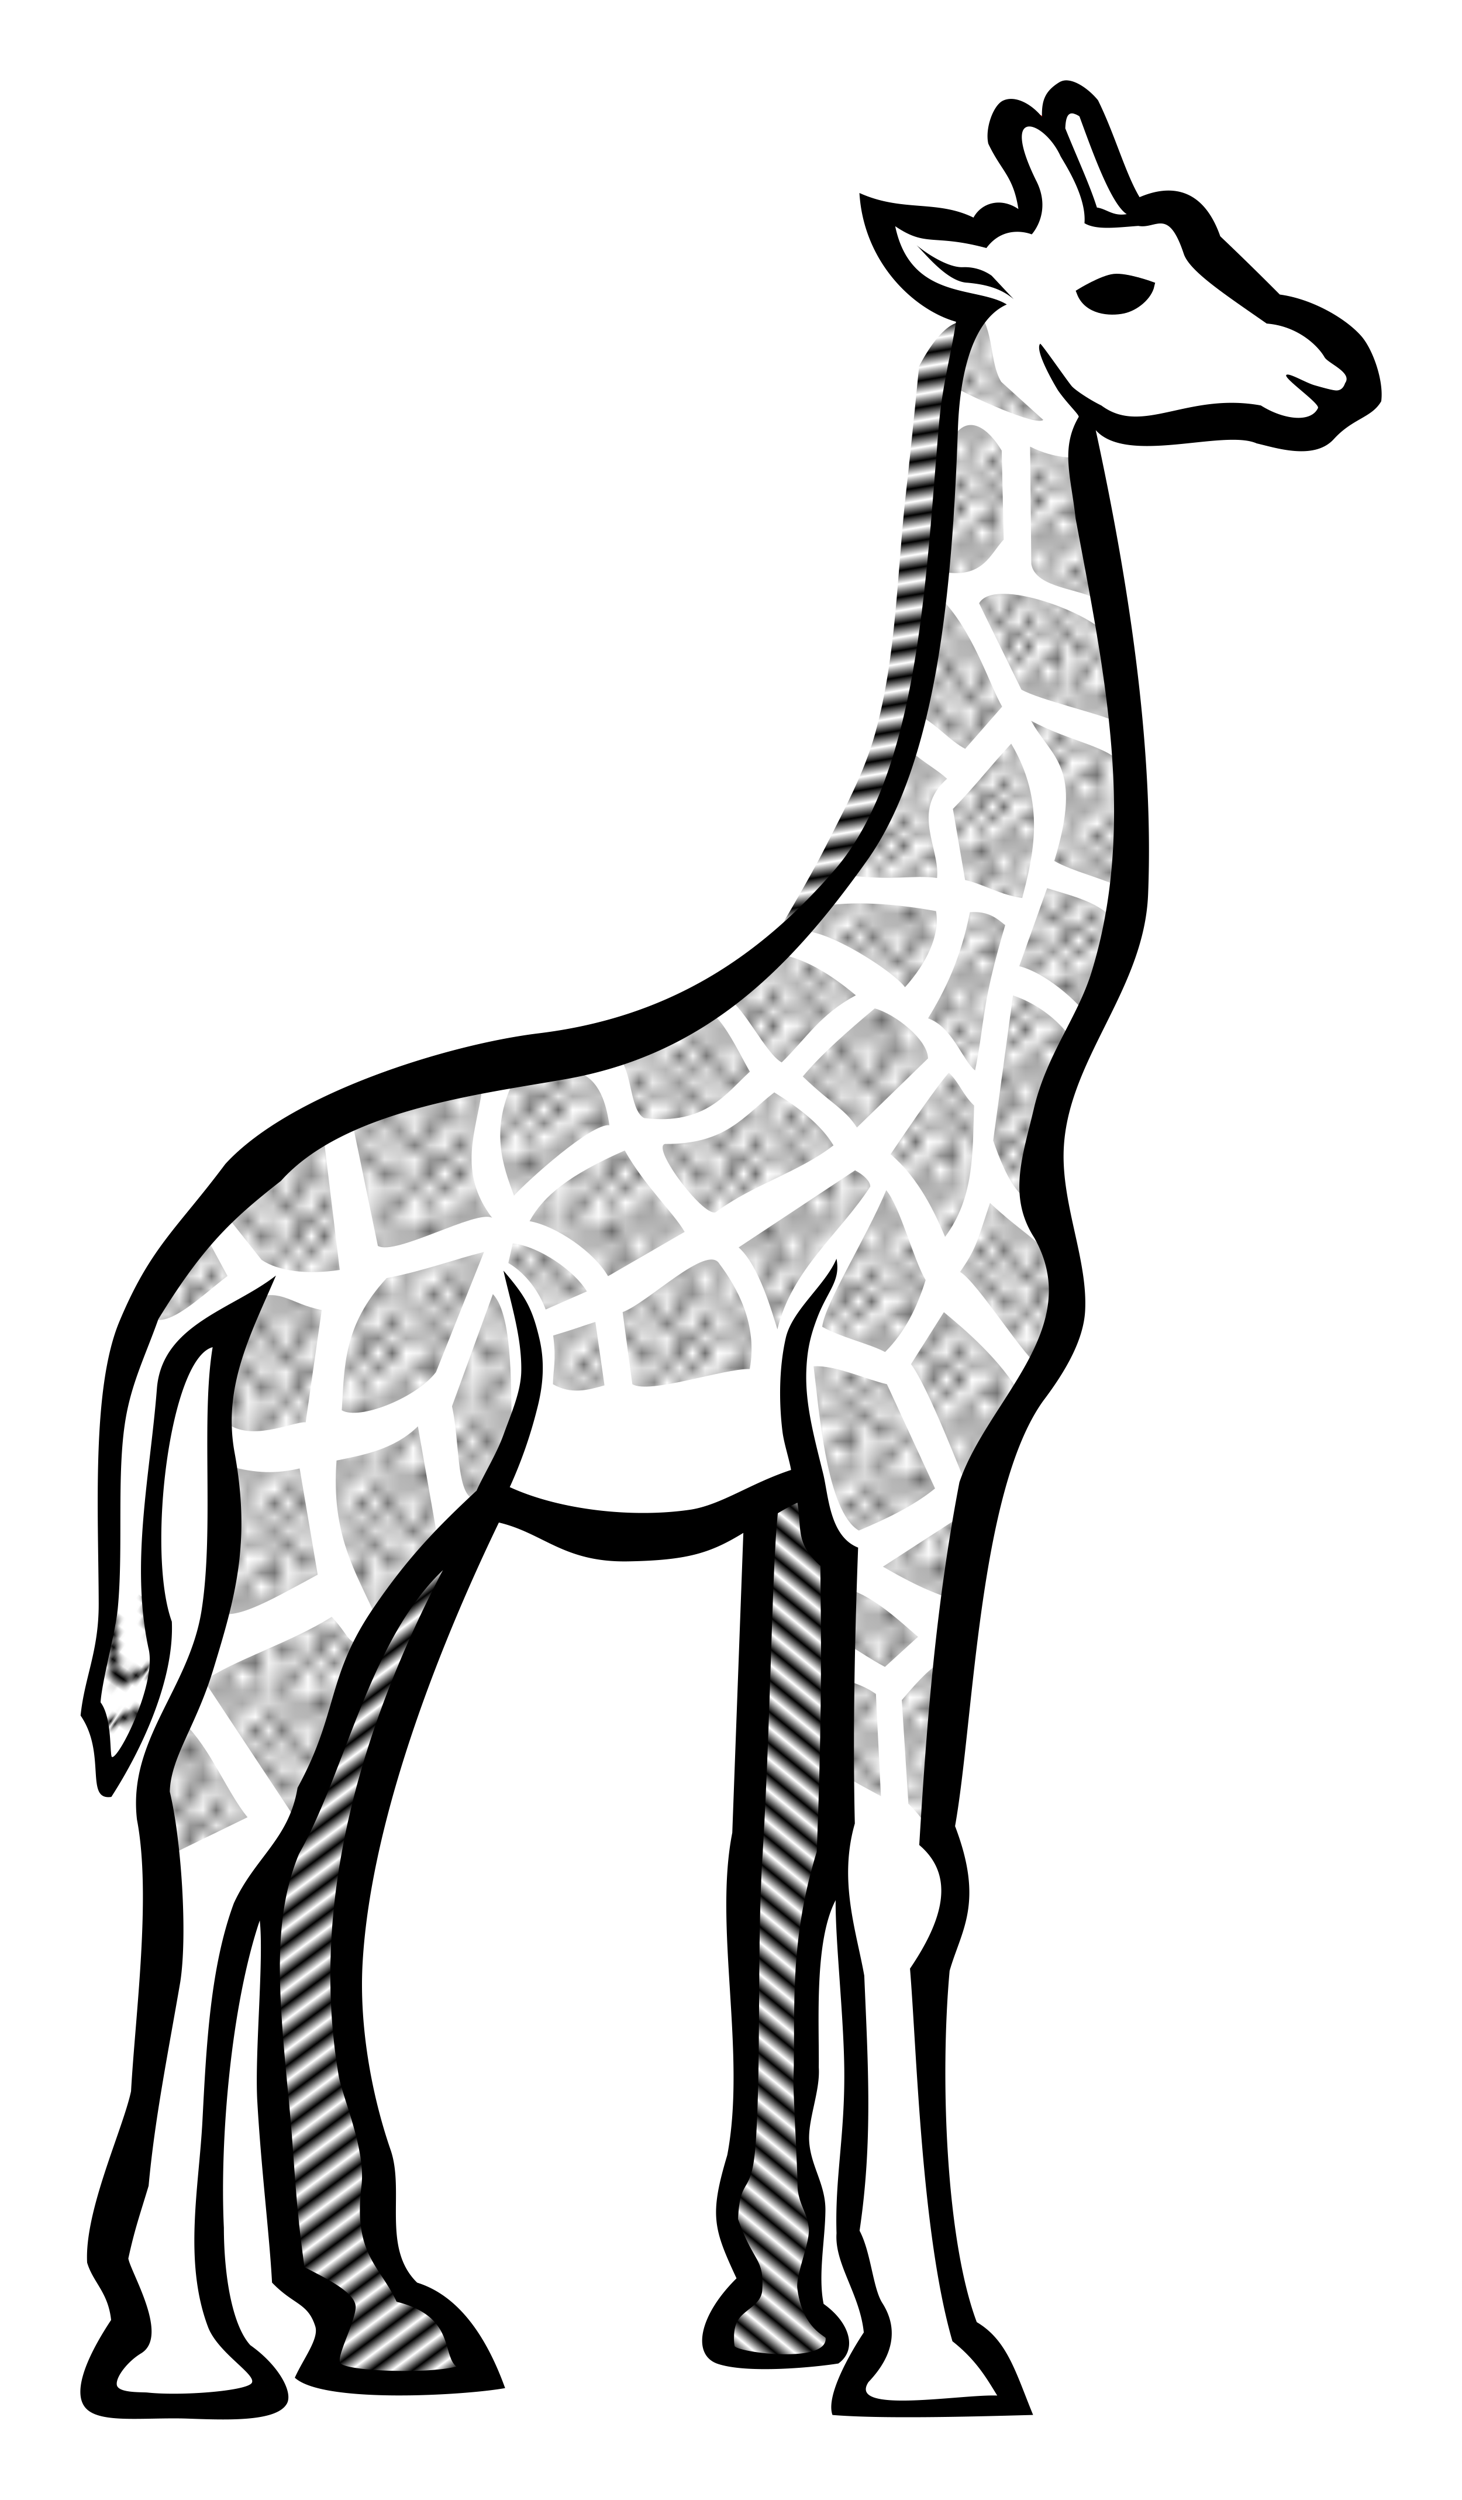 <svg xmlns="http://www.w3.org/2000/svg" xmlns:xlink="http://www.w3.org/1999/xlink" width="68.77" height="117.561" viewBox="0 0 64.471 110.213"><defs><pattern xlink:href="#b" id="Q" patternTransform="scale(.613 .56)"/><pattern xlink:href="#a" id="U" patternTransform="matrix(.094 .065 -.26 .378 0 0)"/><pattern xlink:href="#b" id="f" patternTransform="scale(.542 .56)"/><pattern xlink:href="#b" id="d" patternTransform="scale(.489)"/><pattern xlink:href="#b" id="T" patternTransform="scale(.542 .613)"/><pattern xlink:href="#c" id="e" patternTransform="matrix(-.344 .419 -1.445 -1.185 0 0)"/><pattern xlink:href="#c" id="g" patternTransform="matrix(.323 .436 -1.076 .796 0 0)"/><pattern xlink:href="#b" id="O" patternTransform="scale(.578 .666)"/><pattern xlink:href="#b" id="N" patternTransform="scale(.578 .595)"/><pattern xlink:href="#b" id="M" patternTransform="scale(.595 .613)"/><pattern xlink:href="#b" id="J" patternTransform="scale(.56 .613)"/><pattern xlink:href="#b" id="L" patternTransform="scale(.56 .666)"/><pattern xlink:href="#b" id="S" patternTransform="scale(.472 .56)"/><pattern xlink:href="#b" id="K" patternTransform="scale(.56 .666)"/><pattern xlink:href="#b" id="I" patternTransform="scale(.631 .649)"/><pattern xlink:href="#b" id="E" patternTransform="scale(.542 .613)"/><pattern xlink:href="#b" id="F" patternTransform="scale(.578 .631)"/><pattern xlink:href="#b" id="G" patternTransform="scale(.666 .631)"/><pattern xlink:href="#b" id="H" patternTransform="scale(.613 .649)"/><pattern xlink:href="#b" id="B" patternTransform="scale(.631 .595)"/><pattern xlink:href="#b" id="C" patternTransform="scale(.595 .631)"/><pattern xlink:href="#b" id="D" patternTransform="scale(.56 .649)"/><pattern xlink:href="#b" id="A" patternTransform="scale(.542 .631)"/><pattern xlink:href="#b" id="y" patternTransform="scale(.525 .631)"/><pattern id="a" height="5.181" width="30.066" patternUnits="userSpaceOnUse"><path d="M7.597.061C5.079-.187 2.656.302-.01 1.788v1.273c2.783-1.63 5.183-2.009 7.482-1.781 2.298.228 4.497 1.081 6.781 1.938 4.567 1.713 9.551 3.458 15.813-.157l-.004-1.273c-6.44 3.709-10.816 1.982-15.371.273-2.278-.854-4.576-1.75-7.094-2z"/></pattern><pattern xlink:href="#b" id="R" patternTransform="scale(.472 .595)"/><pattern xlink:href="#b" id="z" patternTransform="scale(.578 .56)"/><pattern xlink:href="#b" id="P" patternTransform="scale(.56 .595)"/><pattern xlink:href="#b" id="x" patternTransform="scale(.595)"/><pattern xlink:href="#b" id="w" patternTransform="scale(.507 .56)"/><pattern xlink:href="#b" id="u" patternTransform="scale(.595 .684)"/><pattern xlink:href="#b" id="v" patternTransform="scale(.542 .613)"/><pattern xlink:href="#b" id="t" patternTransform="scale(.533 .628)"/><pattern xlink:href="#b" id="s" patternTransform="scale(.537 .55)"/><pattern xlink:href="#b" id="r" patternTransform="scale(.512 .5)"/><pattern xlink:href="#b" id="q" patternTransform="scale(.55 .525)"/><pattern xlink:href="#b" id="p" patternTransform="scale(.562 .5)"/><pattern xlink:href="#b" id="n" patternTransform="scale(.537 .512)"/><pattern xlink:href="#b" id="m" patternTransform="scale(.487)"/><pattern xlink:href="#b" id="l" patternTransform="scale(.55 .537)"/><pattern xlink:href="#b" id="j" patternTransform="scale(.487 .613)"/><pattern xlink:href="#b" id="k" patternTransform="scale(.428 .542)"/><pattern xlink:href="#b" id="i" patternTransform="scale(.542 .516)"/><pattern xlink:href="#b" id="h" patternTransform="scale(.472 .525)"/><pattern xlink:href="#b" id="o" patternTransform="scale(.475 .55)"/><pattern id="b" patternTransform="scale(10)" height="10" width="10" patternUnits="userSpaceOnUse"><circle r=".45" cy=".81" cx="2.567"/><circle r=".45" cy="2.33" cx="3.048"/><circle r=".45" cy="2.415" cx="4.418"/><circle r=".45" cy="3.029" cx="1.844"/><circle r=".45" cy="1.363" cx="6.08"/><circle r=".45" cy="4.413" cx="5.819"/><circle r=".45" cy="4.048" cx="4.305"/><circle r=".45" cy="3.045" cx="5.541"/><circle r=".45" cy="5.527" cx="4.785"/><circle r=".45" cy="5.184" cx="2.667"/><circle r=".45" cy="1.448" cx="7.965"/><circle r=".45" cy="5.049" cx="7.047"/><circle r=".45" cy=".895" cx="4.34"/><circle r=".45" cy=".34" cx="7.125"/><circle r=".45" cy="1.049" cx="9.553"/><circle r=".45" cy="2.689" cx="7.006"/><circle r=".45" cy="2.689" cx="8.909"/><circle r=".45" cy="4.407" cx="9.315"/><circle r=".45" cy="3.87" cx="7.82"/><circle r=".45" cy="5.948" cx="8.27"/><circle r=".45" cy="7.428" cx="7.973"/><circle r=".45" cy="8.072" cx="9.342"/><circle r=".45" cy="9.315" cx="8.206"/><circle r=".45" cy="9.475" cx="9.682"/><circle r=".45" cy="6.186" cx="9.688"/><circle r=".45" cy="6.296" cx="3.379"/><circle r=".45" cy="8.204" cx="2.871"/><circle r=".45" cy="8.719" cx="4.59"/><circle r=".45" cy="9.671" cx="3.181"/><circle r=".45" cy="7.315" cx="5.734"/><circle r=".45" cy="6.513" cx="6.707"/><circle r=".45" cy="9.67" cx="5.73"/><circle r=".45" cy="8.373" cx="6.535"/><circle r=".45" cy="7.154" cx="4.37"/><circle r=".45" cy="7.25" cx=".622"/><circle r=".45" cy="5.679" cx=".831"/><circle r=".45" cy="8.519" cx="1.257"/><circle r=".45" cy="6.877" cx="1.989"/><circle r=".45" cy="3.181" cx=".374"/><circle r=".45" cy="1.664" cx="1.166"/><circle r=".45" cy=".093" cx="1.151"/><circle r=".45" cy="10.093" cx="1.151"/><circle r=".45" cy="4.451" cx="1.302"/><circle r=".45" cy="3.763" cx="3.047"/></pattern><pattern xlink:href="#c" id="V" patternTransform="matrix(-.096 -.571 2.371 -.399 74 26.25)"/><pattern id="c" patternTransform="scale(10)" height="1" width="2" patternUnits="userSpaceOnUse"><path d="M0-.5h1v2H0z"/></pattern></defs><g fill-rule="evenodd"><path d="M3.868 75.198c.728-2.034.667-3.106.972-4.508.06-3.095-.459-5.032.442-9.81 1.55-3.876 3.31-7.595 6.718-10.077 2.247-2.451 6.026-3.115 9.634-3.977 4.486-.736 6.441-1.788 9.193-2.74 1.738-.375 3.476-2.453 5.215-3.89 2.244-2.152 2.28-3.569 3.27-5.303l1.856-6.806.619-6.54c.033-1.4-.04-2.427.442-5.392.265-1.293.53-1.968.795-2.563-.854.127-1.709-.071-2.563-.884-1.55-1.12-1.78-2.24-1.945-3.36l4.597.708c.356-.664.973-.627 2.033-.354.611.01-.256-2.304-.973-4.065.355-1.47 1.332-.449 2.122-.177.264-.749.167-2.098 1.767-.619.774 1.54.443 3.265 2.475 4.596.991-.356 1.98-.675 2.74 1.503l2.917 2.74c2.226.649 3.863 1.625 3.978 3.447l-2.74 2.121-3.094-.707c-3.021 1.261-4.53.256-6.187-.53-.402.672-.6 1.242-.53 1.68 2.65 10.11 2.13 17.008 1.856 21.92-2.602 5.55-3.109 7.537-3.624 10.076.592 2.164 1.722 4.543 1.237 6.275-1.397 3.083-2.638 5.223-3.8 6.895L41.255 80.5c.43 1.13.988 2.454.973 2.917l-1.15 3.713c-.595 7.184.655 11.797 1.327 15.821 1.18.841 2.274 1.558 2.298 3.094-2.475.038-4.95.303-7.425-.089-.007-.972.659-1.944 1.591-2.917l-1.591-4.33c.616-2.774.769-6.242.442-10.43l-.796-5.657c-.662.81-1.35 1.595-1.325 3.093l-.177 10.43.619 1.945-.53 3.005 1.325 1.768c.577.522.24.86-.354 1.149-1.61-.157-3.58.585-4.772-.619l.088-1.06 1.326-1.68-1.15-2.652c-.069-.849.317-1.926.708-3.005l.707-28.726c-4.439 2.943-8.082 1.117-11.844 0-2.445 4.714-4.302 9.428-5.569 14.142-.898 4.528-1.38 8.87-.176 12.463l.972 3.093c-.997 3.386.593 3.447 1.06 4.95 2.164 1.471 3.317 2.83 3.36 4.066-3.253.505-5.283.137-6.895-.53l.53-2.917-2.21-1.238c-.778-6.258-.68-11.64-.795-17.235-.694.807-1.391 1.596-1.856 4.242L9.083 97.56l.707 5.127 2.122 2.563-1.68.707c-2.076.293-4.048.378-5.657-.265-.896-1.845.814-1.952 1.238-2.917-.704-1.646-1.205-3.09-.973-3.8.59-2.512 1.179-4.66 1.768-8.044.917-4.1.365-8.495.177-12.816l2.563-5.922.442-8.132.089-5.657-2.298 1.857-.884 6.629c.06 1.914-.257 3.955.442 5.657-.409 2.016-.747 4.046-2.299 5.833-.158-1.155-.133-2.253-.972-3.182z" fill="#fff" stroke="red" stroke-width=".354"/><path d="M57.112 72.733c.875-1.033 1.24-1.395 2.041-1.906l-.515 7.653c-.694-.37-.395-.335-1.234-1.174z" fill="url(#d)" transform="translate(-17.345 2.221)"/><path d="M50.875 64.05l-.75 28.562-.75 2.562c.05 1.286.518 2.294 1.063 3.25l-1.5 2 .124 1.25c1.707.29 3.626.188 5-.187.726-.908-.229-1.185-.75-1.625-.123-.44-.284-.772-.25-1.688l.376-3-.563-2c-.36-3.138-.02-6.27.063-9.187l1.25-5.688.124-12-1.687-3z" fill="url(#e)" stroke="#ff2a2a" stroke-width=".354" transform="translate(-17.345 2.221)"/><path d="M54.327 71.76c.654.206 1.108.33 1.644.702l.221 4.508a66.77 66.77 0 01-2.21-1.237z" fill="url(#f)" transform="translate(-17.345 2.221)"/><path d="M38.375 64.737c-2.347 1.682-3.73 3.876-5.25 6.312-.867 3.073-1.802 5.874-3 7.625l-1 3.625.688 15.5 2.437 1.875-.875 2.75c2.181.455 4.57.566 7.25.188-.667-1.985-1.671-3.488-3.5-3.813l-1.188-3.062.25-2.75c-1.081-3.175-2.09-6.384-1.374-10.375 1.148-5.37 1.572-10.137 5.562-17.875z" fill="url(#g)" stroke="red" stroke-width=".354" transform="translate(-17.345 2.221)"/><path d="M59.344 17.12c.698-1.209 1.639-.378 2.174.526l.089 3.923c-.6.63-.902 1.747-2.71 1.419z" fill="url(#h)" transform="translate(-17.345 2.221)"/><path d="M62.77 17.471c1.167.572 1.826.434 2.393.556l.65 6.236c-.746-.546-2.798-.516-2.99-1.613z" fill="url(#i)" transform="translate(-17.345 2.221)"/><path d="M58.77 24.096c1.448 1.384 2.232 3.934 2.768 4.838l-1.63 1.86c-.694-.37-1.152-.972-1.93-1.425z" fill="url(#j)" transform="translate(-17.345 2.221)"/><path d="M60.52 24.377c.698-1.209 5.076.497 5.611 1.4l.526 3.86c-.693-.369-3.495-1.002-4.272-1.455z" fill="url(#k)" transform="translate(-17.345 2.221)"/><path d="M62.813 29.555c1.759.956 3.538 1.125 4.074 2.028l-.177 5.303c-.694-.37-2.095-.696-2.872-1.149 1.277-4.19-.107-4.516-1.025-6.182z" fill="url(#l)" transform="translate(-17.345 2.221)"/><path d="M59.366 33.444c1.007-1.032 1.682-1.925 2.571-2.878 1.558 2.605.96 4.992.486 6.806-1.003-.148-1.697-.607-2.519-.795z" fill="url(#m)" transform="translate(-17.345 2.221)"/><path d="M57.421 30.837c.787.647 1.285.903 1.688 1.276-1.612 1.435-.304 3.046-.442 4.375-1.047-.148-1.963.144-4.022-.132 1.046-1.544 2.553-4.21 2.776-5.52z" fill="url(#n)" transform="translate(-17.345 2.221)"/><path d="M60.426 11.392c.787 1 .534 2.317 1.07 3.22l1.856 1.68c-.297.293-3.157-1.006-3.934-1.459.058-1.287.48-2.272 1.008-3.441z" fill="url(#o)" transform="translate(-17.345 2.221)"/><path d="M63.52 36.936c1.052.337 2.478.638 3.014 1.541l-1.105 4.243c-.562-.812-2.007-2.066-3.138-2.342z" fill="url(#p)" transform="translate(-17.345 2.221)"/><path d="M53.576 37.731c1.715-.281 3.716-.024 5.047.216.184 1.078-.427 2.309-1.37 3.359-.494-.69-3.486-2.626-4.64-2.475z" fill="url(#q)" transform="translate(-17.345 2.221)"/><path d="M60.117 37.996c.83-.06 1.196.285 1.555.57-1.074 3.61-.895 4.299-1.326 6.408-.539-.409-.994-1.922-2.077-2.298.755-1.236 1.443-2.626 1.848-4.68z" fill="url(#r)" transform="translate(-17.345 2.221)"/><path d="M62.017 41.665a5.315 5.315 0 012.837 2.292c-1.459 1.653-1.818 4.185-2.121 6.762-.694-.37-1.168-1.447-1.591-2.652z" fill="url(#s)" transform="translate(-17.345 2.221)"/><path d="M51.764 39.853c1.273.249 2.39 1.035 3.323 1.806-1.6.867-2.145 1.858-3.27 2.961-.694-.37-1.61-2.375-2.387-2.828z" fill="url(#t)" transform="translate(-17.345 2.221)"/><path d="M55.918 42.239c.92.249 2.346 1.39 2.351 2.204l-3.136 3.047c-.562-.856-1.036-.958-2.388-2.251.838-1 1.987-2 3.173-3z" fill="url(#u)" transform="translate(-17.345 2.221)"/><path d="M59.189 45.067c.477.47.622.992 1.113 1.454-.073 1.994.036 4.021-1.281 5.789-.448-1.057-1.165-2.597-2.405-3.642.912-1.342 2.007-2.951 2.573-3.6z" fill="url(#v)" transform="translate(-17.345 2.221)"/><path d="M61 50.813c1.45 1.354 2.17 1.61 2.705 2.513.76 1.397.444 3.024-.442 4.773-.694-.37-2.802-3.79-3.58-4.242.713-1.038.736-1.298 1.318-3.044z" fill="url(#w)" transform="translate(-17.345 2.221)"/><path d="M47.989 42.627c.698-1.21 1.888 1.497 2.424 2.4-1.065.969-1.955 2.365-4.662 2.048-.694-.37-.495-2.346-1.272-2.8z" fill="url(#x)" transform="translate(-17.345 2.221)"/><path d="M51.489 45.94c1.073.665 2.076 1.434 2.611 2.337-1.497 1.168-3.539 1.725-5.161 2.923-.444.412-2.902-2.815-2.273-2.987 2.706.02 3.477-1.236 4.823-2.273z" fill="url(#y)" transform="translate(-17.345 2.221)"/><path d="M56.426 50.252c.636.79 1.201 3.06 1.737 3.963-.374 1.205-.914 2.3-1.787 3.173-.694-.37-1.995-.66-2.772-1.113.107-1.015 1.937-3.906 2.822-6.023z" fill="url(#z)" transform="translate(-17.345 2.221)"/><path d="M55.051 49.377c.425.228.67.497.674.713-1.366 2.1-3.459 3.654-4.099 6.298-.225-.714-.807-2.816-1.71-3.613z" fill="url(#A)" transform="translate(-17.345 2.221)"/><path d="M39.957 45.502c1.167-.303 1.889-.284 2.83-.475 1.003.33 1.287 1.408 1.433 2.36-.817-.076-3.587 2.428-4.21 3.107-.486-1.308-1.052-2.853-.053-4.992z" fill="url(#B)" transform="translate(-17.345 2.221)"/><path d="M44.895 48.502c.886 1.572 2.107 2.685 2.643 3.588l-3.38 1.954c-.632-1.088-2.308-2.222-3.46-2.425.609-1.124 1.77-2.05 4.197-3.117z" fill="url(#C)" transform="translate(-17.345 2.221)"/><path d="M44.801 55.627c1.105-.397 3.732-3.034 4.268-2.13.769 1.026 1.7 2.661 1.338 4.64-1.162-.025-4.401 1.123-5.178.67z" fill="url(#D)" transform="translate(-17.345 2.221)"/><path d="M41.739 56.659c1.104-.335 1.17-.379 1.861-.6l.401 2.798c-.756.224-1.495.403-2.272-.05.006-.709.156-.984.01-2.148z" fill="url(#E)" transform="translate(-17.345 2.221)"/><path d="M39.957 52.596c1.167.134 2.733 1.216 3.268 2.119l-1.818.798c-.287-.776-.87-1.597-1.647-2.05z" fill="url(#F)" transform="translate(-17.345 2.221)"/><path d="M32.893 47.321c.698-1.209 5.174-2.41 5.71-1.508-.243 1.826-1.114 3.607.442 5.657-.694-.37-4.261 1.69-5.038 1.238z" fill="url(#G)" transform="translate(-17.345 2.221)"/><path d="M34.396 54.127c1.67-.325 2.964-.82 4.295-1.154l-2.121 5.303c-.87 1.133-3.377 2.133-4.154 1.68.125-1.876.037-3.726 1.98-5.829z" fill="url(#H)" transform="translate(-17.345 2.221)"/><path d="M39.08 54.834c.964 1 .755 4.749.849 5.829l-1.768 3.182c-.694-.37-.549-2.553-.884-4.066z" fill="url(#I)" transform="translate(-17.345 2.221)"/><path d="M32.186 62.17c1.14-.237 2.522-.466 3.588-1.507l.884 5.038c-1.312.78-1.344 1.69-2.74 3.359-.866-1.95-1.986-3.596-1.732-6.89z" fill="url(#J)" transform="translate(-17.345 2.221)"/><path d="M27.413 51.476c.698-1.21 3.671-4.445 4.207-3.541l.707 5.833c-1.483.222-2.717.047-3.447-.442z" fill="url(#K)" transform="translate(-17.345 2.221)"/><path d="M28.562 55.011c1.229-.414 1.55.24 2.97.525l-.707 4.95c-.536-.053-2.544.97-3.624-.089-.964-1.015.826-3.728 1.361-5.386z" fill="url(#L)" transform="translate(-17.345 2.221)"/><path d="M27.502 62.436c1.14.293 1.991.329 3.057.083l.796 4.684c-2.342 1.279-3.777 2.09-4.508 1.591.461-2.12.665-4.239.655-6.358z" fill="url(#M)" transform="translate(-17.345 2.221)"/><path d="M26.353 71.893c1.14-.856 3.848-1.704 5.62-2.833.888.957.617 1.192 1.592 1.237-.694-.37-2.405 8.143-3.182 7.69z" fill="url(#N)" transform="translate(-17.345 2.221)"/><path d="M25.469 73.75c1.14 1.088 1.903 3.068 2.792 4.148l-3.447 1.68c-.694-.37-.725-1.58-.619-3.094z" fill="url(#O)" transform="translate(-17.345 2.221)"/><path d="M58.968 55.63c.864.714 2.533 2.118 3.411 3.707l-2.121 4.684c-.535-1.325-1.983-5.083-2.74-6.098z" fill="url(#P)" transform="translate(-17.345 2.221)"/><path d="M53.223 58.016c.963-.06 2.345.594 3.234.79l2.122 4.597c-.96.779-2.14 1.337-3.36 1.856-1.428-.83-1.76-5.354-1.996-7.243z" fill="url(#Q)" transform="translate(-17.345 2.221)"/><path d="M59.41 64.822c.344.647.406 1.94.406 1.94l-.088 1.59c-1.136-.193-2.67-1.05-3.448-1.502z" fill="url(#R)" transform="translate(-17.345 2.221)"/><path d="M25.027 53.862c.433-.679.666-2.058 1.201-1.95l1.15 2.122c-1.136.867-2.582 2.309-3.36 1.856z" fill="url(#S)" transform="translate(-17.345 2.221)"/><path d="M54.504 67.783c1.184.205 2.478 1.434 3.323 2.16L56.37 71.27c-.694-.37-.99-.607-1.768-1.06z" fill="url(#T)" transform="translate(-17.345 2.221)"/><path d="M22.114 68.69c.698-1.21 1.513-.753 2.049.15.29 1.436.099 2.712-.1 3.985-.844 1.567-1.15 2.794-1.844 3.323-.45-1.16-.723-3.394-.678-4.373.454-.394.075-2.386.573-3.085z" fill="url(#U)" transform="translate(-17.345 2.221)"/><path style="line-height:normal;text-indent:0;text-align:start;text-decoration-line:none;text-decoration-style:solid;text-decoration-color:#000;text-transform:none;block-progression:tb;white-space:normal;isolation:auto;mix-blend-mode:normal;solid-color:#000;solid-opacity:1" d="M47.118 3.55a.609.609 0 00-.404.076c-.642.396-.78.816-.766 1.527-.467-.575-1.186-.967-1.719-.715-.432.205-.801 1.238-.646 1.899.576 1.218 1.101 1.416 1.326 2.88-.772-.525-1.623-.283-1.98.377-1.626-.797-3.145-.234-5.03-1.086.185 3.089 2.43 5.164 4.258 5.676-.188 1.317-.598 2.778-.744 4.46-.589 6.762-.866 15.382-4.62 19.724-3.472 4.017-7.508 6.514-13.042 7.19-3.936.48-10.944 2.623-13.815 5.761-2.14 2.864-3.298 3.658-4.67 6.941-1.243 2.976-.923 8.514-.914 12.448.005 2.1-.625 3.235-.799 4.927 1.159 1.688.164 3.761 1.356 3.588 1.343-2.082 2.781-5.164 2.668-7.726-1.125-3.1-.082-11.61 1.8-12.102-.52 3.141.069 8.006-.484 11.576-.54 3.497-3.267 5.717-2.853 9.254.641 3.339-.075 8.63-.262 11.977-.363 1.69-2.06 5.274-1.936 7.553.26.875.928 1.306 1.057 2.53-1.2 1.813-1.727 3.314-1.07 3.934.66.624 2.514.364 4.314.409 1.683.056 4.06.187 4.514-.668.27-.511-.386-1.695-1.62-2.565-.818-.906-1.161-3.135-1.165-5.172-.186-3.912.32-9.812 1.582-13.554.189 1.707-.228 5.857-.108 7.972.17 2.982.537 5.894.65 7.994.951.995 1.576.882 1.907 1.93.173.548-.526 1.423-.902 2.264 1.242 1.152 7.503.78 9.273.459-.89-2.47-2.162-4.114-3.879-4.65-1.568-1.531-.537-4.016-1.17-5.85-.892-2.585-1.385-5.61-1.236-8.235.38-6.72 3.757-14.76 6.01-19.427 1.98.47 2.852 1.765 5.7 1.713 2.609-.049 3.612-.356 5.081-1.256l-.488 13.22c-.826 4.167.63 9.734-.221 14.213-.793 2.645-.615 3.237.408 5.432-1.7 1.682-1.961 3.39-.828 3.77 1.34.449 4.354.141 5.32-.016.828-.591.545-1.776-.652-2.627-.253-1.265.066-2.807.08-4.115.013-1.162-.652-1.953-.717-3.067-.055-.954.497-2.23.424-3.244.021-2.014-.205-5.566.744-7.373-.02 1.757.359 5.106.381 7.494.027 2.898-.419 4.759-.342 7.192-.096 1.352 1.03 2.674 1.202 4.373 0 0-1.76 2.59-1.381 3.638 2.085.17 5.61.089 8.847-.002-.762-1.855-1.128-3.29-2.484-4.091-1.362-3.628-1.625-10.785-1.197-15.49.513-1.793 1.535-2.981.24-6.378.828-4.639 1.026-14.758 3.885-18.748.992-1.31 1.784-2.687 1.851-3.982.114-2.191-.986-4.56-.95-6.912.06-4.055 3.55-7.133 3.726-11.432.272-6.621-.914-14.04-2.309-20.474 1.378 1.555 5.649-.06 7.102.587.765.168 2.517.778 3.398-.191.84-.923 1.67-.937 2.09-1.668.123-.888-.366-2.295-.887-2.883-.69-.78-2.166-1.633-3.584-1.822a129.391 129.391 0 00-2.627-2.57c-.789-2.25-2.306-2.262-3.558-1.723-.629-1.054-1.092-2.775-1.834-4.275-.331-.407-.858-.815-1.301-.87zm.207 1.455a.81.81 0 01.277.127c.52 1.412 1.38 3.865 2.084 4.308-.611.108-.883-.233-1.314-.29-.32-1.014-.863-2.17-1.395-3.49.018-.484.116-.698.348-.655zm-1.977.574c.387-.044 1.064.523 1.42 1.308.212.375 1.15 1.795 1.055 2.954.527.313 1.408.19 2.375.119.794.153 1.314-.841 2.002 1.226.252.77 1.811 1.79 3.66 3.08 1.375.106 2.267.987 2.549 1.483.156.274 1.244.678.908 1.14-.029.078-.118.354-.429.323-.201-.02-.675-.157-.92-.227-.39-.112-1.115-.554-1.24-.457-.168.13 1.489 1.259 1.392 1.463-.317.666-1.527.51-2.518-.115-3.266-.594-5.22 1.352-7.033.002-.494-.238-1.157-.677-1.308-.855-.208-.245-1.359-1.913-1.392-1.867-.26.29.643 1.828.793 2.065.43.613.953 1.08.904 1.165-.815 1.393-.332 2.644-.134 4.472 1.24 6.637 2.725 13.453.696 20.022-.606 1.96-1.988 3.648-2.536 5.996-.476 2.042-1.172 3.847.016 5.691 2.263 4.006-2.064 7.17-3.299 10.78-1.034 5.396-1.438 10.512-1.772 15.996 1.607 1.365 1.046 3.304-.408 5.45.294 3.54.498 11.703 1.872 16.43 1.067.839 1.529 1.673 1.975 2.393-1.584-.065-6.619.838-5.678-.596 1.257-1.319 1.228-2.513.613-3.48-.427-.671-.494-2.225-1.006-3.192.586-3.93.374-7.283.207-11.246-.356-1.992-1.138-4.19-.416-6.707-.1-4.183.012-8.616.145-12.164-1.26-.494-1.307-2.307-1.541-3.258-.413-1.67-.798-3.078-.743-4.543.034-.889.168-1.505.48-2.326.463-1.213 1.044-1.622.85-2.61-.484 1.165-1.955 2.26-2.236 3.493-.296 1.303-.308 2.814-.146 4.127.063.516.288 1.182.38 1.693-1.787.589-3.042 1.518-4.4 1.746-2.52.382-5.776.037-8.006-.988a20.063 20.063 0 001.212-3.475c.268-1.035.337-2.033.099-3.056-.313-1.342-.61-1.878-1.588-3.012.327 1.448.807 2.927.785 4.417-.013.926-.46 1.915-.77 2.78-.304.853-.824 1.683-1.205 2.504-1.752 1.635-3.032 2.949-4.55 5.178-2.077 3.049-1.532 4.611-3.34 7.918-.372 2.256-1.88 3.072-2.809 5.088-1.048 2.825-1.217 6.346-1.385 9.58-.151 2.921-.843 6.186.237 9.084.43 1.172 2.185 2.128 1.933 2.494-.241.353-3.138.578-4.613.416-.32-.02-1.282.018-1.334-.338-.052-.355.495-1.043 1.068-1.386 1.273-.763-.46-3.573-.56-4.186.284-1.303.496-1.878.894-3.2.274-2.988.86-5.862 1.397-8.993.326-2.112.042-6.284-.463-8.387.045-1.528 1.144-2.854 1.918-5.387.958-3.136 1.67-5.584.94-9.558-.543-2.953.759-5.313 1.824-7.81-1.91 1.497-5.04 2.152-5.252 5.005-.298 3.799-1.17 7.623-.373 11.414.395 1.513-1.272 4.833-1.598 4.811-.126.023.028-1.702-.512-2.413.071-.997.656-3.055.76-4.148.253-2.652-.06-5.906.341-8.321.271-1.635.891-2.853 1.446-4.423 1.982-3.233 3.266-4.422 5.406-6.096 2.79-3.124 8.79-3.822 12.559-4.488 6.134-1.084 9.865-4.82 13.29-9.64 3.098-4.365 3.76-12.069 4.005-19.012.1-2.821.785-4.89 2.156-5.502-1.322-.816-4.237-.163-4.92-3.45 1.38.94 1.663.331 4.022.963.814-1.104 1.998-.603 1.998-.603s.925-.98.181-2.399c-.81-1.657-.716-2.311-.33-2.355zM35.165 66.253c.206 1.165-.112 1.773 1.017 2.785-.02 1.18.134 5.219-.166 12.605-1.248 4.06-.93 7.062-1.023 9.946-.023.695.166 3.73.18 4.869.062.78.44 1.086.496 1.82.044.593-.58 2.02-.508 2.61.213 1.755 1.242 2.1 1.248 2.195.077 1.145-3.869.637-4.016.35-.005-.012-.118-.735.166-1.165.31-.467 1.018-.666 1.055-1.304.084-1.443-.373-1.155-1.068-3.127.092-2 .61-.896.78-3.371.24-3.457.056-8.684.29-12.502.378-6.176.416-12.71.684-15.247 0 0 .494-.305.865-.464zm-15.633 2.972c-3.696 7.06-5.877 14.794-4.594 22.305.157.916 1.2 3.23 1.002 4.85-.366 3.007.798 3.487 1.55 5.1 2.581.65 1.989 2.296 2.63 2.859-1.274.334-4.9.205-5.115-.163-.169-.288.613-1.709.677-2.414.065-.704-1.463-1.38-2.256-1.81-.444-3.176-.413-4.527-.714-7.6-.458-4.666-.676-7.843.474-10.619 2.07-3.682 3.106-9.421 6.346-12.508z" color="#000" font-weight="400" font-family="sans-serif" overflow="visible"/><path d="M47.654 12.892s.96-.586 1.479-.64c.534-.056 1.6.327 1.6.327-.106.481-.665.952-1.203 1.067-.582.124-1.57.056-1.876-.754z" stroke="#000" stroke-width=".354"/><path d="M40.417 10.807c.4.396 1.375 1.634 2.254 1.658.668.065 1.422.2 2.033.729l-.973-1.039a2.044 2.044 0 00-1.26-.375c-.654.032-1.626-.609-2.054-.973z"/><path d="M59.938 11.987c-.842-.182-1.678 1.207-2.063 1.937 0 0-.353 3.628-.563 5.438-.415 3.588-.412 7.268-1.374 10.75-.485 1.753-1.37 3.375-2.188 5-.96 1.908-3.188 5.562-3.188 5.562s3.12-3.122 4.376-4.875c1.245-1.739 2.141-3.744 2.687-5.812.97-3.676 1.362-7.512 1.438-11.313.043-2.16.874-6.687.874-6.687z" fill="url(#V)" transform="translate(-17.345 2.221)"/></g></svg>